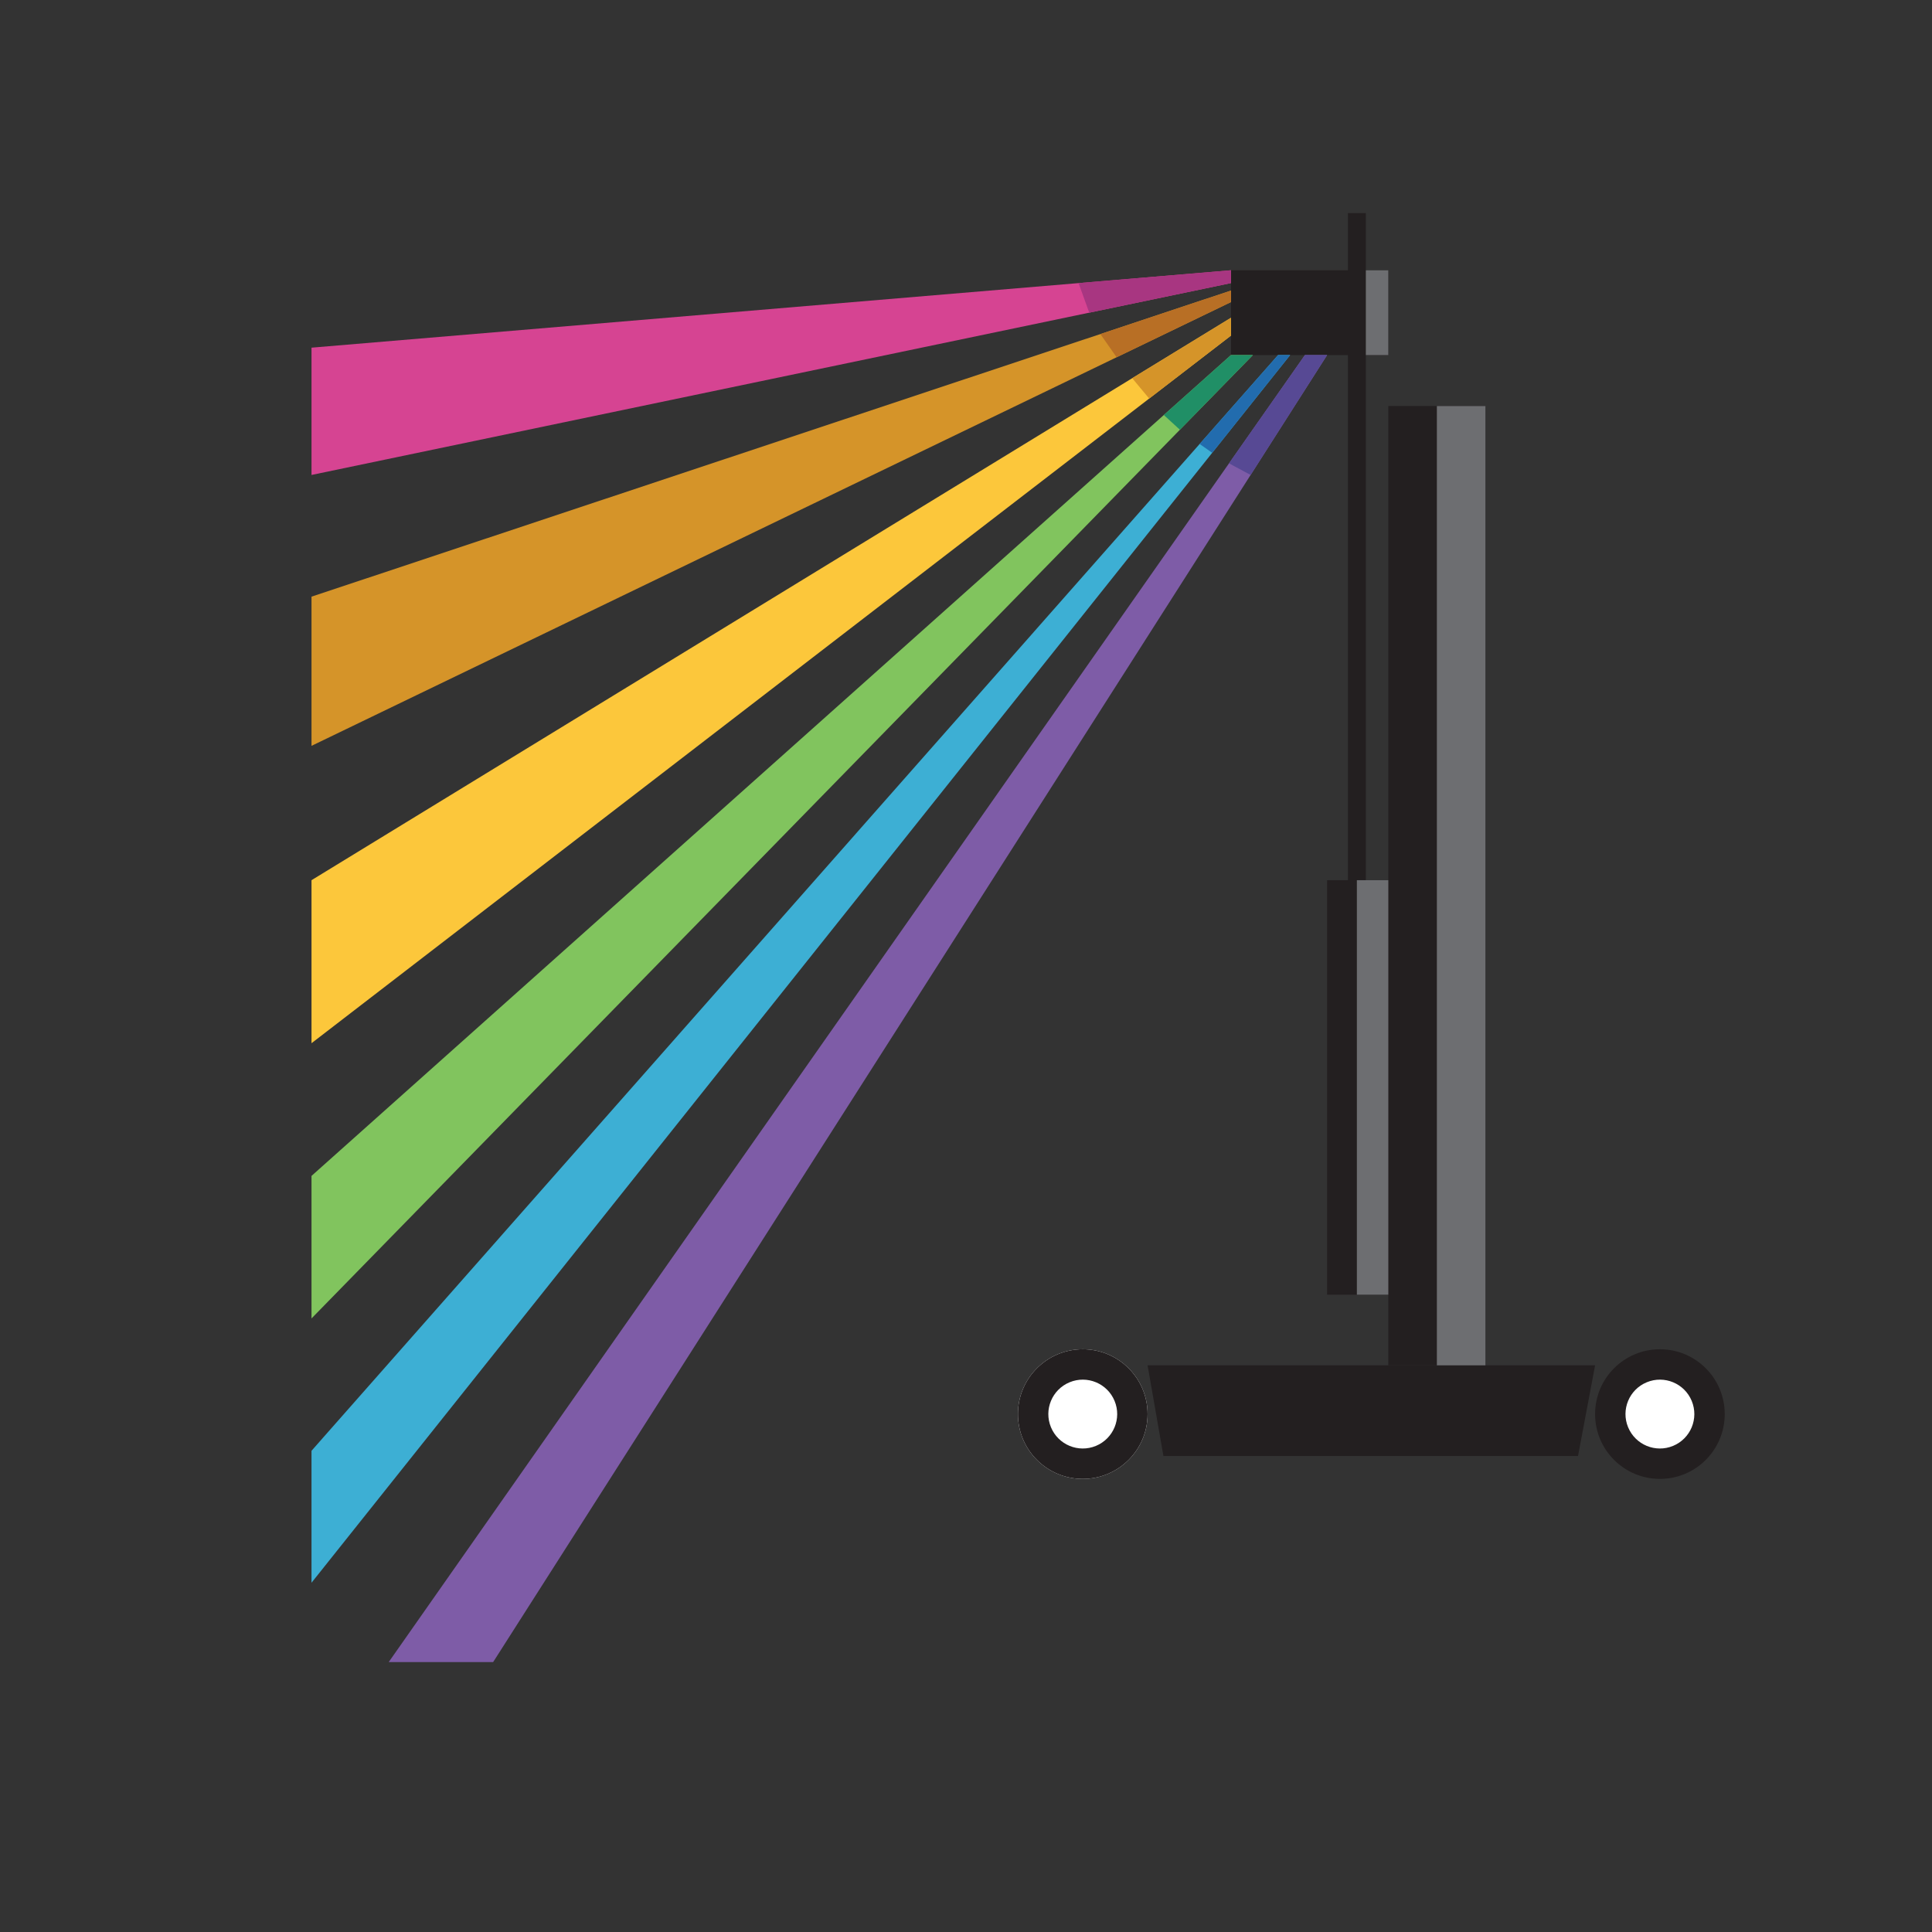 <?xml version="1.0" encoding="UTF-8"?><svg id="Artwork" xmlns="http://www.w3.org/2000/svg" viewBox="0 0 779.134 779.134"><rect x="0" y="0" width="779.134" height="779.134" fill="#333333" stroke="none"/><defs><style>.cls-1{fill:#6d6e71;}.cls-1,.cls-2,.cls-3,.cls-4,.cls-5,.cls-6,.cls-7,.cls-8,.cls-9,.cls-10,.cls-11,.cls-12,.cls-13,.cls-14,.cls-15{stroke-width:0px;}.cls-2{fill:#574994;}.cls-3{fill:#81c45e;}.cls-4{fill:#3dafd4;}.cls-5{fill:#1b232e;}.cls-6{fill:#226cae;}.cls-7{fill:#208f66;}.cls-8{fill:#231f20;}.cls-9{fill:#d64492;}.cls-10{fill:#d59429;}.cls-11{fill:#a83681;}.cls-12{fill:#b86f25;}.cls-13{fill:#7e5ca7;}.cls-14{fill:#fff;}.cls-15{fill:#fcc73b;}</style></defs><polygon class="cls-8" points="469.189 587.172 636.381 587.172 643.267 550.608 462.797 550.608 469.189 587.172"/><rect class="cls-8" x="559.879" y="163.742" width="39.166" height="386.867"/><rect class="cls-8" x="535.198" y="354.964" width="42.564" height="167.161"/><rect class="cls-8" x="543.578" y="85.946" width="7.241" height="275.18"/><rect class="cls-8" x="511.049" y="94.363" width="34.201" height="63.46" transform="translate(402.057 654.242) rotate(-90)"/><circle class="cls-14" cx="436.656" cy="570.267" r="26.141"/><circle class="cls-5" cx="436.656" cy="570.267" r="15.991" transform="translate(-184.993 210.51) rotate(-22.5)"/><rect class="cls-1" x="547.199" y="354.964" width="12.68" height="167.161"/><rect class="cls-1" x="550.819" y="108.992" width="9.06" height="34.201"/><rect class="cls-1" x="579.462" y="163.742" width="19.583" height="386.867"/><circle class="cls-8" cx="436.656" cy="570.267" r="26.141"/><circle class="cls-8" cx="669.407" cy="570.267" r="26.141"/><circle class="cls-14" cx="669.407" cy="570.267" r="13.883" transform="translate(-167.276 299.58) rotate(-22.5)"/><polygon class="cls-13" points="535.198 143.193 198.868 670.289 156.755 670.289 526.242 143.193 535.198 143.193"/><polygon class="cls-2" points="535.198 143.193 504.346 191.543 495.635 186.856 526.242 143.193 535.198 143.193"/><polygon class="cls-4" points="520.275 143.193 125.623 638.288 125.623 585.07 515.416 143.193 520.275 143.193"/><polygon class="cls-6" points="520.275 143.193 488.857 182.608 483.789 179.046 515.416 143.193 520.275 143.193"/><polygon class="cls-3" points="505.257 143.193 125.623 531.702 125.623 474.219 496.419 143.193 505.257 143.193"/><polygon class="cls-7" points="496.419 143.193 469.34 167.368 475.83 173.308 505.257 143.193 496.419 143.193"/><polygon class="cls-15" points="496.419 135.349 125.623 420.706 125.623 354.964 496.419 128.157 496.419 135.349"/><polygon class="cls-10" points="496.419 128.157 496.419 135.349 463.439 160.73 456.601 152.513 496.419 128.157"/><polygon class="cls-10" points="496.419 121.822 125.623 300.786 125.623 240.62 496.419 117.18 496.419 121.822"/><polygon class="cls-12" points="496.419 121.822 450.305 144.079 443.747 134.715 496.419 117.18 496.419 121.822"/><polygon class="cls-9" points="496.419 114.166 125.623 191.543 125.623 140.209 496.419 108.992 496.419 114.166"/><polygon class="cls-11" points="496.419 114.166 439.266 126.093 434.968 114.166 496.419 108.992 496.419 114.166"/><circle class="cls-14" cx="436.656" cy="570.267" r="13.883" transform="translate(-184.993 210.51) rotate(-22.5)"/></svg>